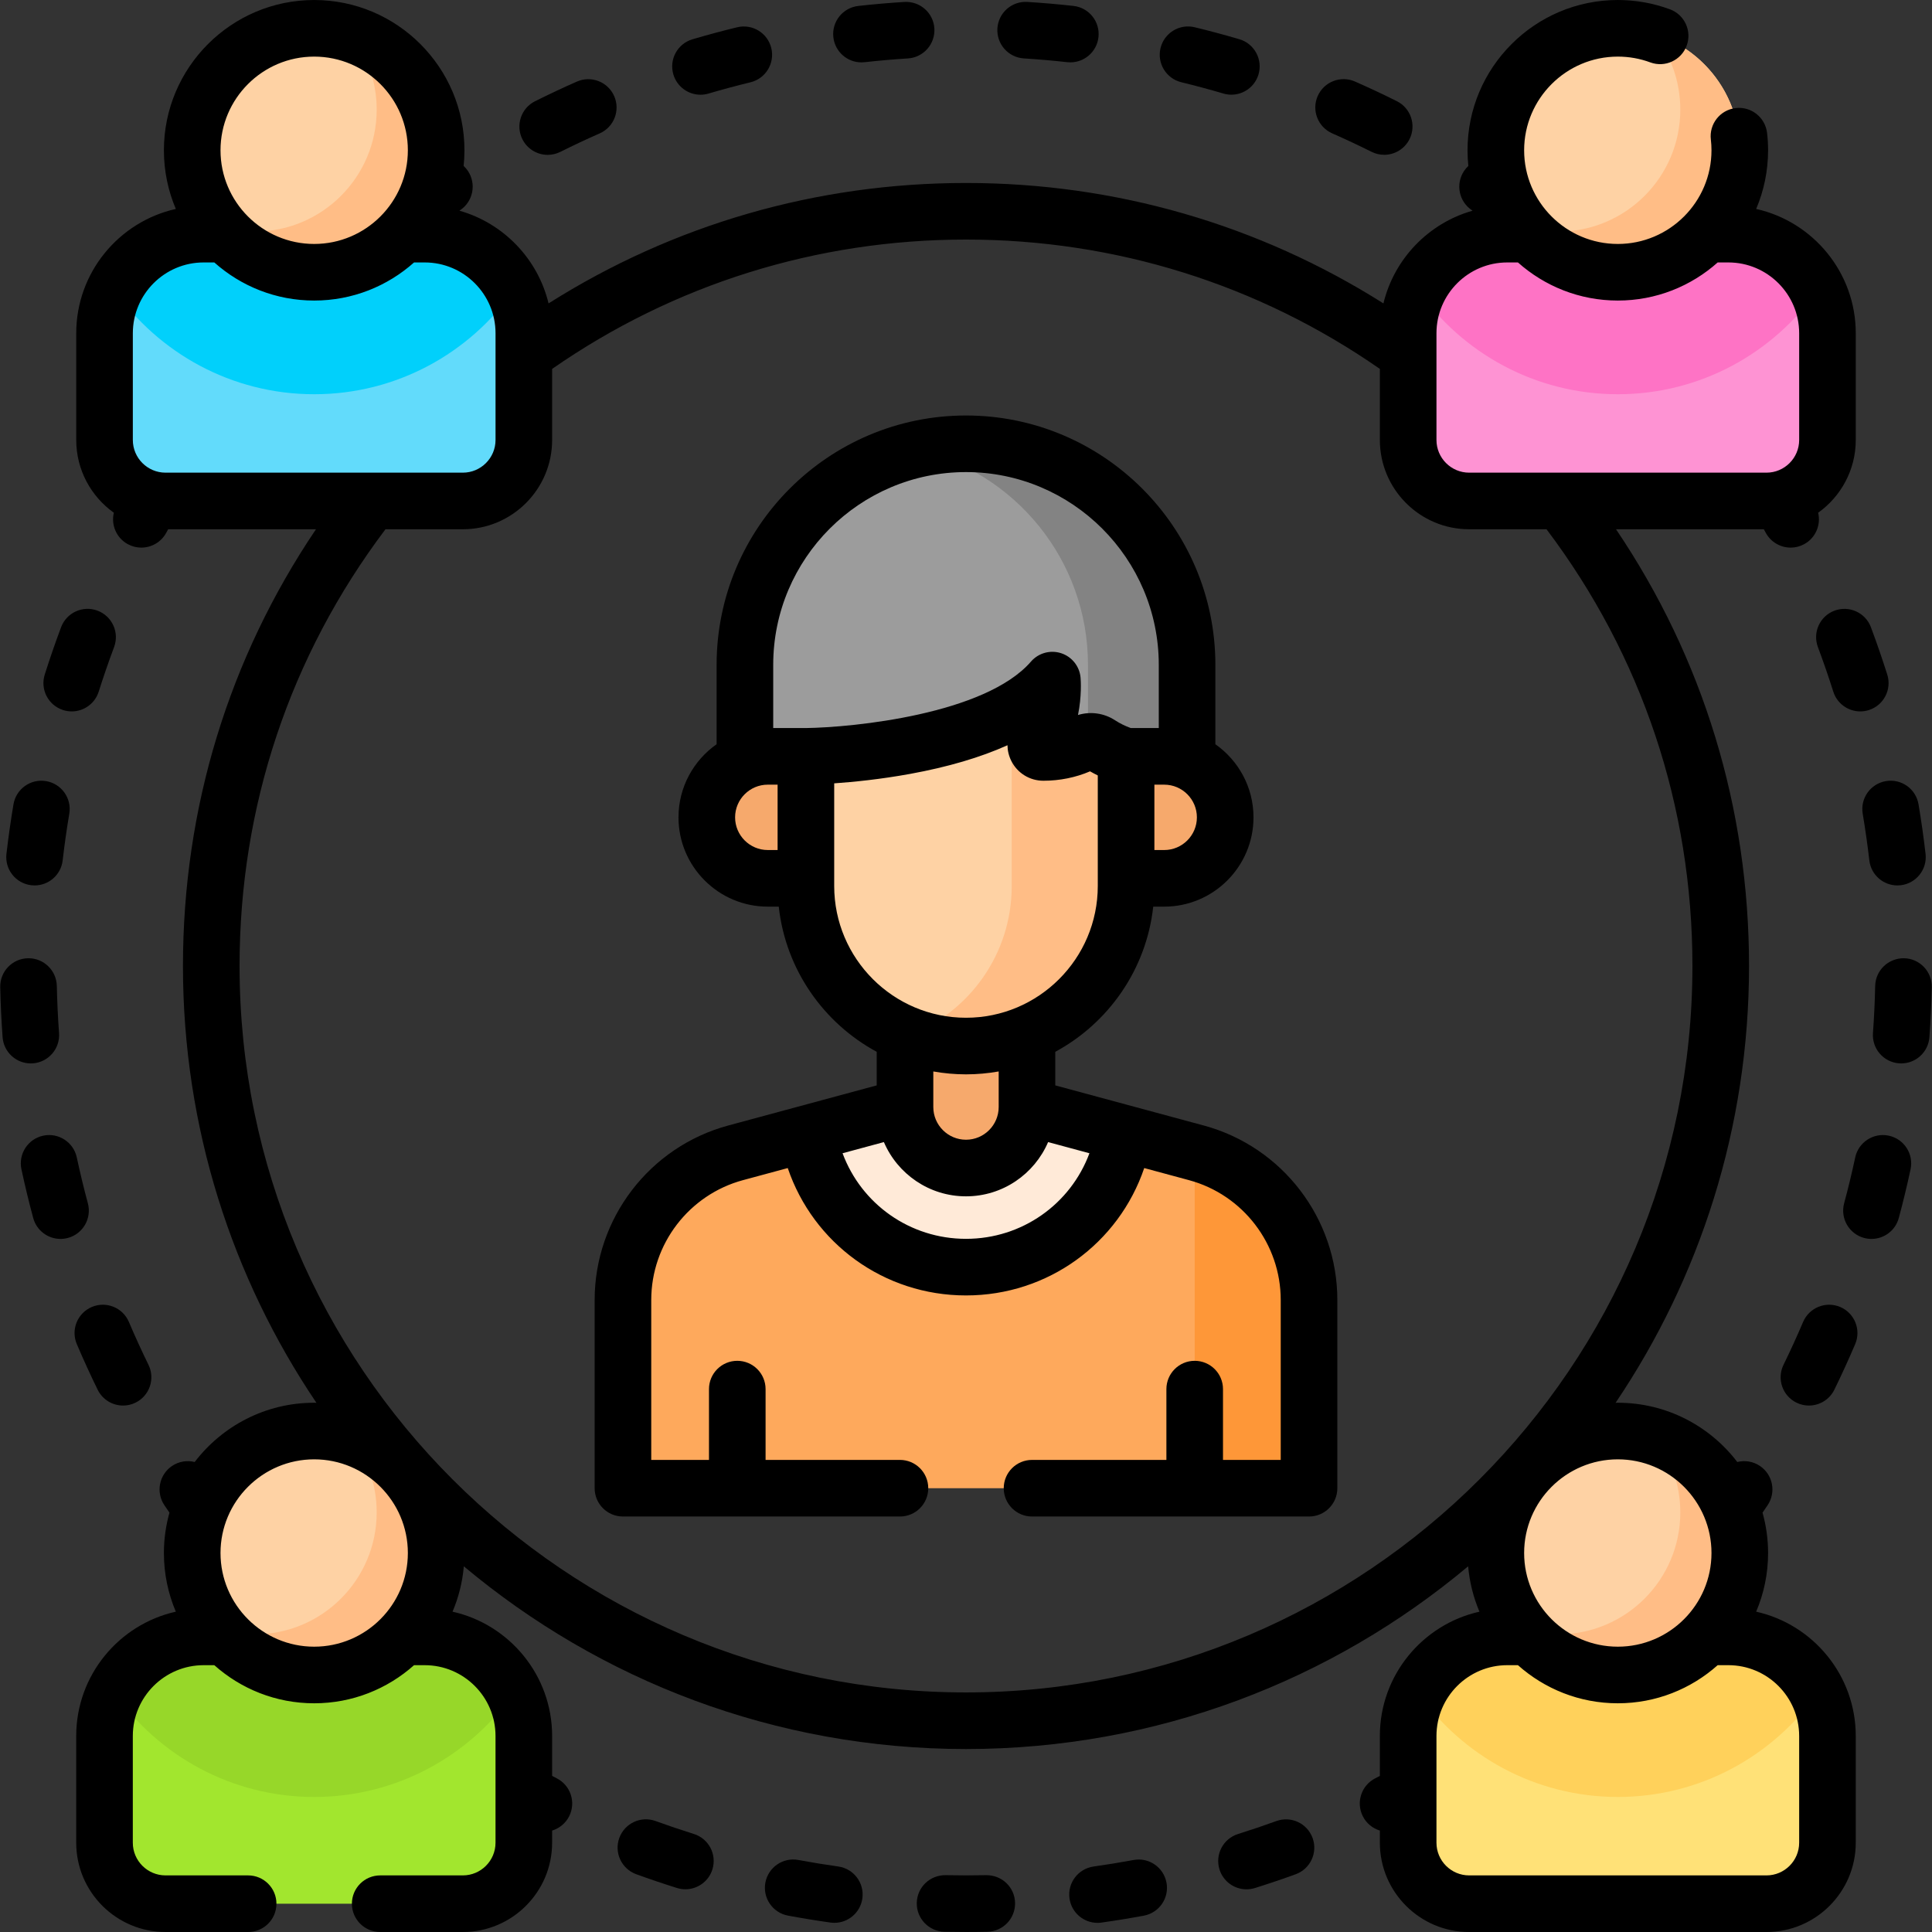 <svg id="Capa_1" enable-background="new 0 0 512 512" height="512" viewBox="0 0 512 512" width="512" xmlns="http://www.w3.org/2000/svg"><rect x="0" y="0" width="512" height="512" fill="#333333" stroke="none"/><g><g><path d="m484.296 116.597v-28.284c0-14.505-11.759-26.264-26.264-26.264h-58.589c-14.505 0-26.264 11.759-26.264 26.264v28.284c0 8.926 7.236 16.163 16.163 16.163h78.792c8.926 0 16.162-7.236 16.162-16.163z" fill="#fe93d3"/><path d="m458.032 62.049h-58.589c-10.402 0-19.39 6.048-23.644 14.819 11.704 16.676 31.063 27.608 52.939 27.608s41.235-10.932 52.939-27.608c-4.255-8.771-13.243-14.819-23.645-14.819z" fill="#fe73c5"/><circle cx="428.737" cy="39.825" fill="#fed2a4" r="32.325"/><path d="m438.264 8.929c4.399 5.522 7.035 12.512 7.035 20.121 0 17.853-14.472 32.325-32.325 32.325-3.316 0-6.515-.501-9.527-1.429 5.922 7.434 15.047 12.204 25.29 12.204 17.853 0 32.325-14.472 32.325-32.325 0-14.536-9.595-26.83-22.798-30.896z" fill="#ffbd86"/></g><g><path d="m138.821 116.597v-28.284c0-14.505-11.759-26.264-26.264-26.264h-58.589c-14.505 0-26.264 11.759-26.264 26.264v28.284c0 8.926 7.236 16.163 16.163 16.163h78.792c8.926 0 16.162-7.236 16.162-16.163z" fill="#62dbfb"/><path d="m112.557 62.049h-58.589c-10.402 0-19.39 6.048-23.644 14.819 11.704 16.676 31.063 27.608 52.939 27.608s41.235-10.932 52.939-27.608c-4.254-8.771-13.243-14.819-23.645-14.819z" fill="#01d0fb"/><circle cx="83.263" cy="39.825" fill="#fed2a4" r="32.325"/><path d="m92.79 8.929c4.399 5.522 7.035 12.512 7.035 20.121 0 17.853-14.472 32.325-32.325 32.325-3.316 0-6.515-.501-9.527-1.429 5.922 7.434 15.047 12.204 25.29 12.204 17.853 0 32.325-14.472 32.325-32.325 0-14.536-9.596-26.83-22.798-30.896z" fill="#ffbd86"/></g><g><path d="m484.296 488.336v-28.284c0-14.505-11.759-26.264-26.264-26.264h-58.589c-14.505 0-26.264 11.759-26.264 26.264v28.284c0 8.926 7.236 16.163 16.163 16.163h78.792c8.926 0 16.162-7.237 16.162-16.163z" fill="#ffe177"/><path d="m458.032 433.787h-58.589c-10.402 0-19.39 6.048-23.644 14.819 11.704 16.676 31.063 27.608 52.939 27.608s41.235-10.932 52.939-27.608c-4.255-8.771-13.243-14.819-23.645-14.819z" fill="#ffd15b"/><circle cx="428.737" cy="411.564" fill="#fed2a4" r="32.325"/><path d="m438.264 380.668c4.399 5.522 7.035 12.512 7.035 20.121 0 17.853-14.472 32.325-32.325 32.325-3.316 0-6.515-.501-9.527-1.429 5.922 7.434 15.047 12.204 25.29 12.204 17.853 0 32.325-14.472 32.325-32.325 0-14.536-9.595-26.83-22.798-30.896z" fill="#ffbd86"/></g><g><path d="m138.821 488.336v-28.284c0-14.505-11.759-26.264-26.264-26.264h-58.589c-14.505 0-26.264 11.759-26.264 26.264v28.284c0 8.926 7.236 16.163 16.163 16.163h78.792c8.926 0 16.162-7.237 16.162-16.163z" fill="#a2e62e"/><path d="m112.557 433.787h-58.589c-10.402 0-19.39 6.048-23.644 14.819 11.704 16.676 31.063 27.608 52.939 27.608s41.235-10.932 52.939-27.608c-4.254-8.771-13.243-14.819-23.645-14.819z" fill="#97d729"/><circle cx="83.263" cy="411.564" fill="#fed2a4" r="32.325"/><path d="m92.79 380.668c4.399 5.522 7.035 12.512 7.035 20.121 0 17.853-14.472 32.325-32.325 32.325-3.316 0-6.515-.501-9.527-1.429 5.922 7.434 15.047 12.204 25.29 12.204 17.853 0 32.325-14.472 32.325-32.325 0-14.536-9.596-26.83-22.798-30.896z" fill="#ffbd86"/></g><g><path d="m346.914 394.392h-181.829v-49.877c0-18.256 12.241-34.244 29.864-39.007l44.888-12.132h32.325l44.888 12.132c17.623 4.763 29.864 20.751 29.864 39.007z" fill="#fea95c"/><path d="m317.05 305.508-.441-.119v89.003h30.305v-49.877c0-18.256-12.241-34.244-29.864-39.007z" fill="#fe9738"/><path d="m272.162 293.376h-32.325l-25.687 6.942c3.324 20.102 20.82 35.484 41.849 35.484 21.03 0 38.525-15.382 41.849-35.484z" fill="#ffead8"/><path d="m256 309.538c-8.926 0-16.163-7.236-16.163-16.163v-26.264h32.325v26.264c0 8.927-7.236 16.163-16.162 16.163z" fill="#f6a96c"/><path d="m213.573 180.238v54.549c0 23.432 18.995 42.427 42.427 42.427 23.432 0 42.427-18.995 42.427-42.427v-54.549z" fill="#fed2a4"/><path d="m268.121 180.238v54.549c0 18.091-11.328 33.529-27.274 39.63 4.707 1.801 9.812 2.797 15.152 2.797 23.432 0 42.427-18.995 42.427-42.427v-54.549z" fill="#ffbd86"/><path d="m197.41 176.197v40.406h16.163v-16.163s48.251-.536 65.316-20.203c0 0 .788 9.505-3.993 15.951-.984 1.327-.039 3.213 1.614 3.214 2.838.003 6.735-.475 10.674-2.474 1.338-.68 2.939-.601 4.196.219 2.031 1.325 4.365 2.468 7.046 3.293v16.163h16.163v-40.406c0-32.358-26.231-58.589-58.589-58.589-32.358 0-58.59 26.231-58.59 58.589z" fill="#9c9c9c"/><path d="m256 117.608c-4.517 0-8.908.528-13.132 1.496 26.032 5.964 45.457 29.252 45.457 57.093v20.351c1.046-.195 2.142.005 3.057.602 2.03 1.325 4.364 2.467 7.044 3.291v16.163h16.163v-40.406c0-32.359-26.232-58.59-58.589-58.59z" fill="#838383"/><g fill="#f6a96c"><path d="m308.528 232.766h-10.102v-32.325h10.102c8.926 0 16.163 7.236 16.163 16.163-.001 8.926-7.237 16.162-16.163 16.162z"/><path d="m203.471 232.766h10.102v-32.325h-10.102c-8.926 0-16.163 7.236-16.163 16.163.001 8.926 7.237 16.162 16.163 16.162z"/></g></g><g><path d="m504.602 253.946c-4.152-.057-7.569 3.197-7.659 7.337-.09 4.154-.287 8.356-.589 12.489-.301 4.131 2.805 7.724 6.936 8.025.186.014.369.02.553.02 3.895 0 7.185-3.01 7.473-6.955.319-4.388.529-8.848.624-13.257.087-4.141-3.198-7.57-7.338-7.659z"/><path d="m500.557 300.967c-4.042-.866-8.037 1.712-8.905 5.763-.869 4.057-1.856 8.143-2.935 12.145-1.077 4 1.292 8.115 5.291 9.193.654.176 1.31.26 1.956.26 3.307 0 6.336-2.205 7.237-5.551 1.146-4.253 2.194-8.595 3.118-12.904.868-4.051-1.713-8.038-5.762-8.906z"/><path d="m493.637 215.643c.688 4.091 1.279 8.251 1.755 12.365.441 3.823 3.684 6.641 7.44 6.641.288 0 .578-.017.87-.051 4.115-.476 7.065-4.196 6.59-8.312-.505-4.37-1.132-8.79-1.864-13.136-.688-4.083-4.544-6.843-8.642-6.149-4.084.687-6.838 4.557-6.149 8.642z"/><path d="m487.679 346.367c-3.812-1.622-8.216.152-9.838 3.963-1.623 3.812-3.369 7.634-5.191 11.36-1.82 3.722-.278 8.213 3.442 10.032 1.061.519 2.184.765 3.289.765 2.775 0 5.442-1.547 6.743-4.207 1.938-3.962 3.794-8.024 5.519-12.075 1.622-3.811-.153-8.216-3.964-9.838z"/><path d="m486.158 161.83c-3.879 1.453-5.846 5.775-4.393 9.654 1.451 3.874 2.822 7.846 4.075 11.807 1.011 3.196 3.965 5.239 7.148 5.239.749 0 1.512-.113 2.265-.352 3.949-1.249 6.138-5.464 4.888-9.413-1.331-4.206-2.787-8.427-4.329-12.543-1.452-3.877-5.772-5.841-9.654-4.392z"/><path d="m23.283 318.874c-1.078-4.002-2.065-8.088-2.935-12.145-.868-4.051-4.856-6.63-8.905-5.763-4.05.868-6.63 4.855-5.763 8.905.924 4.31 1.973 8.651 3.118 12.904.901 3.346 3.93 5.551 7.237 5.551.646 0 1.303-.084 1.956-.26 4-1.077 6.369-5.192 5.292-9.192z"/><path d="m25.876 368.28c1.301 2.66 3.968 4.207 6.743 4.207 1.105 0 2.229-.246 3.289-.765 3.721-1.819 5.263-6.311 3.442-10.032-1.822-3.727-3.568-7.549-5.191-11.36-1.621-3.812-6.028-5.587-9.838-3.963-3.812 1.622-5.586 6.026-3.964 9.838 1.725 4.051 3.581 8.113 5.519 12.075z"/><path d="m16.746 188.179c.753.238 1.515.352 2.265.352 3.184 0 6.138-2.043 7.148-5.239 1.253-3.961 2.624-7.933 4.075-11.807 1.453-3.879-.514-8.201-4.393-9.654-3.881-1.455-8.202.514-9.654 4.393-1.542 4.116-2.998 8.337-4.329 12.543-1.25 3.948.939 8.163 4.888 9.412z"/><path d="m8.298 234.598c.292.034.582.051.87.051 3.757 0 6.999-2.818 7.44-6.641.476-4.114 1.066-8.274 1.755-12.365.688-4.085-2.065-7.954-6.149-8.642-4.081-.691-7.954 2.065-8.642 6.149-.732 4.346-1.359 8.766-1.864 13.136-.476 4.115 2.475 7.836 6.59 8.312z"/><path d="m8.711 281.798c4.131-.302 7.236-3.895 6.936-8.025-.302-4.133-.499-8.335-.589-12.489-.088-4.086-3.428-7.339-7.495-7.339-.055 0-.109.001-.164.002-4.141.089-7.426 3.518-7.337 7.659.095 4.409.305 8.869.624 13.257.288 3.946 3.578 6.955 7.473 6.955.182-.001.366-.006.552-.02z"/><path d="m185.636 25.104c.701 0 1.415-.1 2.123-.308 3.666-1.08 7.409-2.086 11.126-2.989 4.024-.979 6.494-5.034 5.517-9.06-.979-4.024-5.035-6.496-9.06-5.517-3.949.96-7.927 2.029-11.823 3.177-3.973 1.171-6.245 5.341-5.074 9.314.962 3.267 3.951 5.383 7.191 5.383z"/><path d="m145.15 41.04c1.126 0 2.269-.255 3.345-.792 3.429-1.712 6.937-3.359 10.427-4.896 3.791-1.669 5.511-6.096 3.842-9.887-1.67-3.791-6.097-5.509-9.887-3.842-3.71 1.634-7.438 3.385-11.083 5.204-3.706 1.851-5.21 6.354-3.359 10.061 1.313 2.631 3.962 4.152 6.715 4.152z"/><path d="m228.288 16.529c.276 0 .556-.016.837-.047 3.801-.422 7.663-.757 11.479-.997 4.134-.261 7.273-3.822 7.014-7.957-.261-4.134-3.823-7.254-7.957-7.014-4.051.255-8.152.611-12.189 1.06-4.116.456-7.084 4.164-6.627 8.281.425 3.836 3.672 6.674 7.443 6.674z"/><path d="m313.074 21.798c3.722.904 7.468 1.91 11.133 2.989.707.208 1.421.308 2.122.308 3.241 0 6.229-2.117 7.191-5.383 1.17-3.974-1.103-8.144-5.075-9.313-3.896-1.147-7.876-2.216-11.83-3.177-4.024-.977-8.081 1.493-9.059 5.518-.977 4.025 1.493 8.08 5.518 9.058z"/><path d="m271.335 15.481c3.833.241 7.699.576 11.489.996.281.031.56.047.835.047 3.772 0 7.021-2.839 7.445-6.675.457-4.117-2.511-7.824-6.628-8.28-4.025-.446-8.131-.803-12.2-1.059-4.143-.261-7.696 2.882-7.956 7.015-.259 4.134 2.881 7.697 7.015 7.956z"/><path d="m353.047 35.338c3.49 1.536 7 3.184 10.433 4.896 1.076.537 2.218.791 3.343.791 2.754 0 5.404-1.522 6.717-4.153 1.85-3.707.344-8.211-3.362-10.06-3.647-1.819-7.377-3.57-11.085-5.203-3.789-1.666-8.217.052-9.887 3.842-1.67 3.791.05 8.218 3.841 9.887z"/><path d="m183.877 486.021c-3.394-1.063-6.808-2.217-10.147-3.43-3.894-1.416-8.195.597-9.609 4.49s.597 8.195 4.49 9.609c3.548 1.288 7.176 2.515 10.782 3.645.746.233 1.501.345 2.244.345 3.191 0 6.15-2.054 7.155-5.26 1.238-3.953-.962-8.161-4.915-9.399z"/><path d="m222.153 494.642c-3.536-.498-7.095-1.079-10.575-1.728-4.066-.757-7.987 1.928-8.746 6s1.928 7.988 6 8.746c3.696.688 7.475 1.306 11.229 1.835.354.05.707.074 1.056.074 3.678 0 6.889-2.708 7.417-6.455.578-4.101-2.279-7.894-6.381-8.472z"/><path d="m338.242 482.601c-3.338 1.212-6.752 2.366-10.147 3.43-3.953 1.238-6.154 5.446-4.916 9.398 1.005 3.207 3.963 5.261 7.155 5.261.742 0 1.498-.111 2.243-.345 3.61-1.131 7.239-2.357 10.786-3.646 3.894-1.414 5.903-5.717 4.488-9.609-1.413-3.895-5.714-5.906-9.609-4.489z"/><path d="m261.34 496.941c-3.576.078-7.165.074-10.725-.002-4.169-.055-7.571 3.195-7.661 7.335-.09 4.142 3.194 7.571 7.335 7.661 1.896.041 3.799.062 5.711.063 1.894 0 3.782-.021 5.668-.062 4.141-.091 7.425-3.521 7.334-7.662-.09-4.138-3.489-7.381-7.662-7.333z"/><path d="m300.388 492.922c-3.494.65-7.052 1.23-10.574 1.726-4.102.575-6.961 4.367-6.386 8.469.526 3.749 3.738 6.459 7.418 6.459.348 0 .698-.024 1.052-.073 3.743-.525 7.523-1.143 11.236-1.834 4.072-.758 6.759-4.674 6-8.746-.758-4.074-4.679-6.769-8.746-6.001z"/><path d="m465.401 427.109c2.034-4.779 3.161-10.033 3.161-15.545 0-3.706-.52-7.291-1.471-10.698.448-.651.895-1.302 1.339-1.959 2.315-3.435 1.408-8.096-2.025-10.412-1.834-1.237-4.015-1.546-6.005-1.05-7.283-9.537-18.763-15.705-31.662-15.705-.198 0-.393.012-.591.015 22.321-33.088 35.365-72.926 35.365-115.754 0-41.818-12.146-81.527-35.247-115.739h39.17c.171.312.349.63.517.938 1.359 2.503 3.937 3.923 6.599 3.923 1.208 0 2.435-.292 3.571-.909 3.048-1.656 4.481-5.117 3.709-8.337 6.025-4.293 9.966-11.332 9.966-19.277v-28.286c0-16.087-11.311-29.573-26.395-32.945 2.032-4.777 3.159-10.029 3.159-15.539 0-1.592-.093-3.156-.275-4.65-.503-4.112-4.241-7.049-8.354-6.534-4.111.502-7.037 4.243-6.534 8.354.108.892.164 1.844.164 2.83 0 13.686-11.134 24.82-24.819 24.82-13.691 0-24.83-11.135-24.83-24.82 0-13.691 11.139-24.83 24.83-24.83 2.958 0 5.854.517 8.609 1.535 3.887 1.433 8.199-.551 9.636-4.435 1.436-3.886-.55-8.199-4.435-9.636-4.428-1.635-9.074-2.464-13.813-2.464-21.962 0-39.83 17.868-39.83 39.83 0 1.401.075 2.785.217 4.15-.415.387-.797.821-1.127 1.312-2.306 3.441-1.386 8.1 2.055 10.406.065.044.131.09.197.134-11.663 3.305-20.773 12.729-23.628 24.572-33.081-20.917-71.054-31.916-110.624-31.916s-77.543 10.999-110.624 31.915c-2.855-11.843-11.965-21.267-23.628-24.572.065-.044.131-.09.197-.134 3.44-2.307 4.36-6.965 2.055-10.406-.33-.492-.713-.927-1.129-1.314.142-1.365.217-2.75.217-4.153 0-21.959-17.865-39.824-39.825-39.824s-39.825 17.865-39.825 39.825c0 5.512 1.127 10.766 3.161 15.544-15.083 3.373-26.394 16.858-26.394 32.945v28.284c0 7.945 3.941 14.983 9.966 19.277-.773 3.22.66 6.682 3.709 8.337 1.138.617 2.362.909 3.571.909 2.661 0 5.239-1.42 6.599-3.923.167-.309.346-.626.517-.938h39.17c-23.103 34.213-35.249 73.922-35.249 115.74 0 42.828 13.044 82.666 35.365 115.754-.197-.003-.393-.015-.591-.015-12.899 0-24.379 6.168-31.662 15.706-1.989-.495-4.171-.185-6.005 1.049-3.434 2.316-4.341 6.978-2.025 10.412.443.657.891 1.309 1.339 1.959-.952 3.407-1.471 6.992-1.471 10.698 0 5.513 1.127 10.767 3.161 15.546-15.086 3.373-26.399 16.857-26.399 32.941v28.29c0 13.046 10.618 23.66 23.67 23.66h21.89c4.143 0 7.5-3.357 7.5-7.5s-3.357-7.5-7.5-7.5h-21.89c-4.78 0-8.67-3.885-8.67-8.66v-28.29c0-10.344 8.42-18.76 18.77-18.76h2.829c7.041 6.275 16.313 10.099 26.464 10.099s19.423-3.823 26.464-10.099h2.833c10.345 0 18.761 8.416 18.761 18.76v28.29c0 4.775-3.885 8.66-8.66 8.66h-21.9c-4.143 0-7.5 3.357-7.5 7.5s3.357 7.5 7.5 7.5h21.9c13.046 0 23.66-10.614 23.66-23.66v-3.221c1.89-.575 3.554-1.883 4.516-3.785 1.866-3.698.383-8.209-3.314-10.076-.4-.202-.8-.419-1.201-.625v-10.583c0-16.084-11.31-29.569-26.394-32.94 1.595-3.749 2.624-7.792 2.996-12.021 36.052 30.207 82.474 48.423 133.077 48.423s97.025-18.216 133.077-48.423c.373 4.229 1.401 8.272 2.996 12.02-15.084 3.373-26.395 16.858-26.395 32.944v10.58c-.401.205-.8.423-1.2.625-3.697 1.867-5.181 6.378-3.314 10.076.961 1.902 2.625 3.209 4.515 3.785v3.22c0 13.047 10.615 23.662 23.662 23.662h78.793c13.047 0 23.662-10.615 23.662-23.662v-28.285c-.001-16.087-11.312-29.573-26.396-32.945zm-11.839-15.546c0 13.688-11.137 24.825-24.825 24.825s-24.825-11.137-24.825-24.825 11.137-24.824 24.825-24.824 24.825 11.136 24.825 24.824zm-72.883-323.249c0-10.347 8.417-18.765 18.764-18.765h2.827c7.042 6.276 16.317 10.101 26.471 10.101 10.151 0 19.423-3.824 26.464-10.101h2.828c10.347 0 18.764 8.418 18.764 18.765v28.284c0 4.776-3.886 8.662-8.662 8.662h-78.793c-4.776 0-8.662-3.886-8.662-8.662v-28.284zm-297.416-73.314c13.688 0 24.825 11.137 24.825 24.825s-11.137 24.825-24.825 24.825-24.825-11.136-24.825-24.825 11.136-24.825 24.825-24.825zm-48.059 73.314c0-10.347 8.417-18.765 18.764-18.765h2.828c7.042 6.277 16.314 10.101 26.467 10.101s19.425-3.824 26.467-10.101h2.828c10.347 0 18.764 8.418 18.764 18.765v28.284c0 4.776-3.886 8.662-8.662 8.662h-78.794c-4.776 0-8.662-3.886-8.662-8.662zm23.234 323.249c0-13.688 11.137-24.824 24.825-24.824s24.825 11.136 24.825 24.824-11.137 24.825-24.825 24.825-24.825-11.136-24.825-24.825zm5.05-155.563c0-42.258 13.359-82.193 38.665-115.739h20.506c13.047 0 23.662-10.615 23.662-23.662v-18.835c32.283-22.437 70.121-34.276 109.679-34.276s77.396 11.839 109.679 34.276v18.834c0 13.047 10.615 23.662 23.662 23.662h20.506c25.306 33.546 38.665 73.482 38.665 115.739 0 106.151-86.36 192.512-192.512 192.512s-192.512-86.36-192.512-192.511zm413.308 232.338c0 4.776-3.886 8.662-8.662 8.662h-78.793c-4.776 0-8.662-3.886-8.662-8.662v-28.285c0-10.347 8.417-18.764 18.764-18.764h2.83c7.041 6.276 16.313 10.1 26.465 10.1s19.424-3.824 26.465-10.1h2.83c10.347 0 18.764 8.417 18.764 18.764v28.285z"/><path d="m319.006 298.27-39.344-10.631v-8.9c14.099-7.621 24.132-21.829 25.958-38.471h2.908c13.047 0 23.662-10.615 23.662-23.663 0-8.005-4-15.089-10.102-19.373v-21.033c0-36.441-29.647-66.089-66.089-66.089s-66.09 29.647-66.09 66.089v21.033c-6.102 4.284-10.102 11.368-10.102 19.373 0 13.048 10.615 23.663 23.663 23.663h2.908c1.826 16.642 11.858 30.85 25.957 38.471v8.901l-39.343 10.631c-20.846 5.631-35.404 24.646-35.404 46.24v49.88c0 4.143 3.357 7.5 7.5 7.5h73.41c4.143 0 7.5-3.357 7.5-7.5s-3.357-7.5-7.5-7.5h-35.61v-18.762c0-4.143-3.357-7.5-7.5-7.5s-7.5 3.357-7.5 7.5v18.762h-15.3v-42.38c0-14.832 9.999-27.892 24.316-31.76l11.859-3.204c6.775 19.969 25.5 33.757 47.235 33.757 21.736 0 40.461-13.789 47.235-33.757l11.859 3.205c14.317 3.868 24.316 16.928 24.316 31.76v42.38h-15.301v-18.762c0-4.143-3.357-7.5-7.5-7.5s-7.5 3.357-7.5 7.5v18.762h-35.607c-4.143 0-7.5 3.357-7.5 7.5s3.357 7.5 7.5 7.5h73.41c4.143 0 7.5-3.357 7.5-7.5v-49.88c0-21.597-14.558-40.612-35.404-46.242zm-10.478-73.003h-2.602v-17.325h2.602c4.776 0 8.662 3.886 8.662 8.662s-3.885 8.663-8.662 8.663zm-52.528-100.159c28.171 0 51.089 22.918 51.089 51.089v16.744h-7.417c-1.482-.536-2.892-1.225-4.192-2.073-2.914-1.903-6.522-2.383-9.799-1.387 1.018-4.996.743-9.129.683-9.863-.25-3.007-2.276-5.571-5.144-6.509-2.871-.936-6.019-.065-7.996 2.214-12.136 13.986-47.151 17.458-59.688 17.618h-8.626v-16.744c0-28.171 22.919-51.089 51.09-51.089zm-61.191 91.496c0-4.776 3.887-8.662 8.663-8.662h2.602v17.325h-2.602c-4.777 0-8.663-3.887-8.663-8.663zm26.264 18.183v-27.193c5.063-.354 12.252-1.067 20.105-2.501 10.045-1.834 18.665-4.373 25.814-7.597.017 1.419.354 2.843 1.021 4.169 1.624 3.229 4.878 5.236 8.488 5.238h.033c4.302 0 8.53-.857 12.343-2.491.669.387 1.354.745 2.048 1.087v29.288c0 19.258-15.668 34.926-34.927 34.926s-34.925-15.668-34.925-34.926zm34.927 49.926c2.955 0 5.846-.273 8.662-.768v9.431c0 4.776-3.886 8.662-8.662 8.662s-8.663-3.886-8.663-8.662v-9.431c2.816.495 5.707.768 8.663.768zm0 43.59c-14.865 0-27.717-9.218-32.713-22.681l10.951-2.959c3.617 8.444 12.009 14.376 21.762 14.376 9.752 0 18.144-5.932 21.761-14.376l10.951 2.959c-4.994 13.463-17.847 22.681-32.712 22.681z"/></g></g></svg>